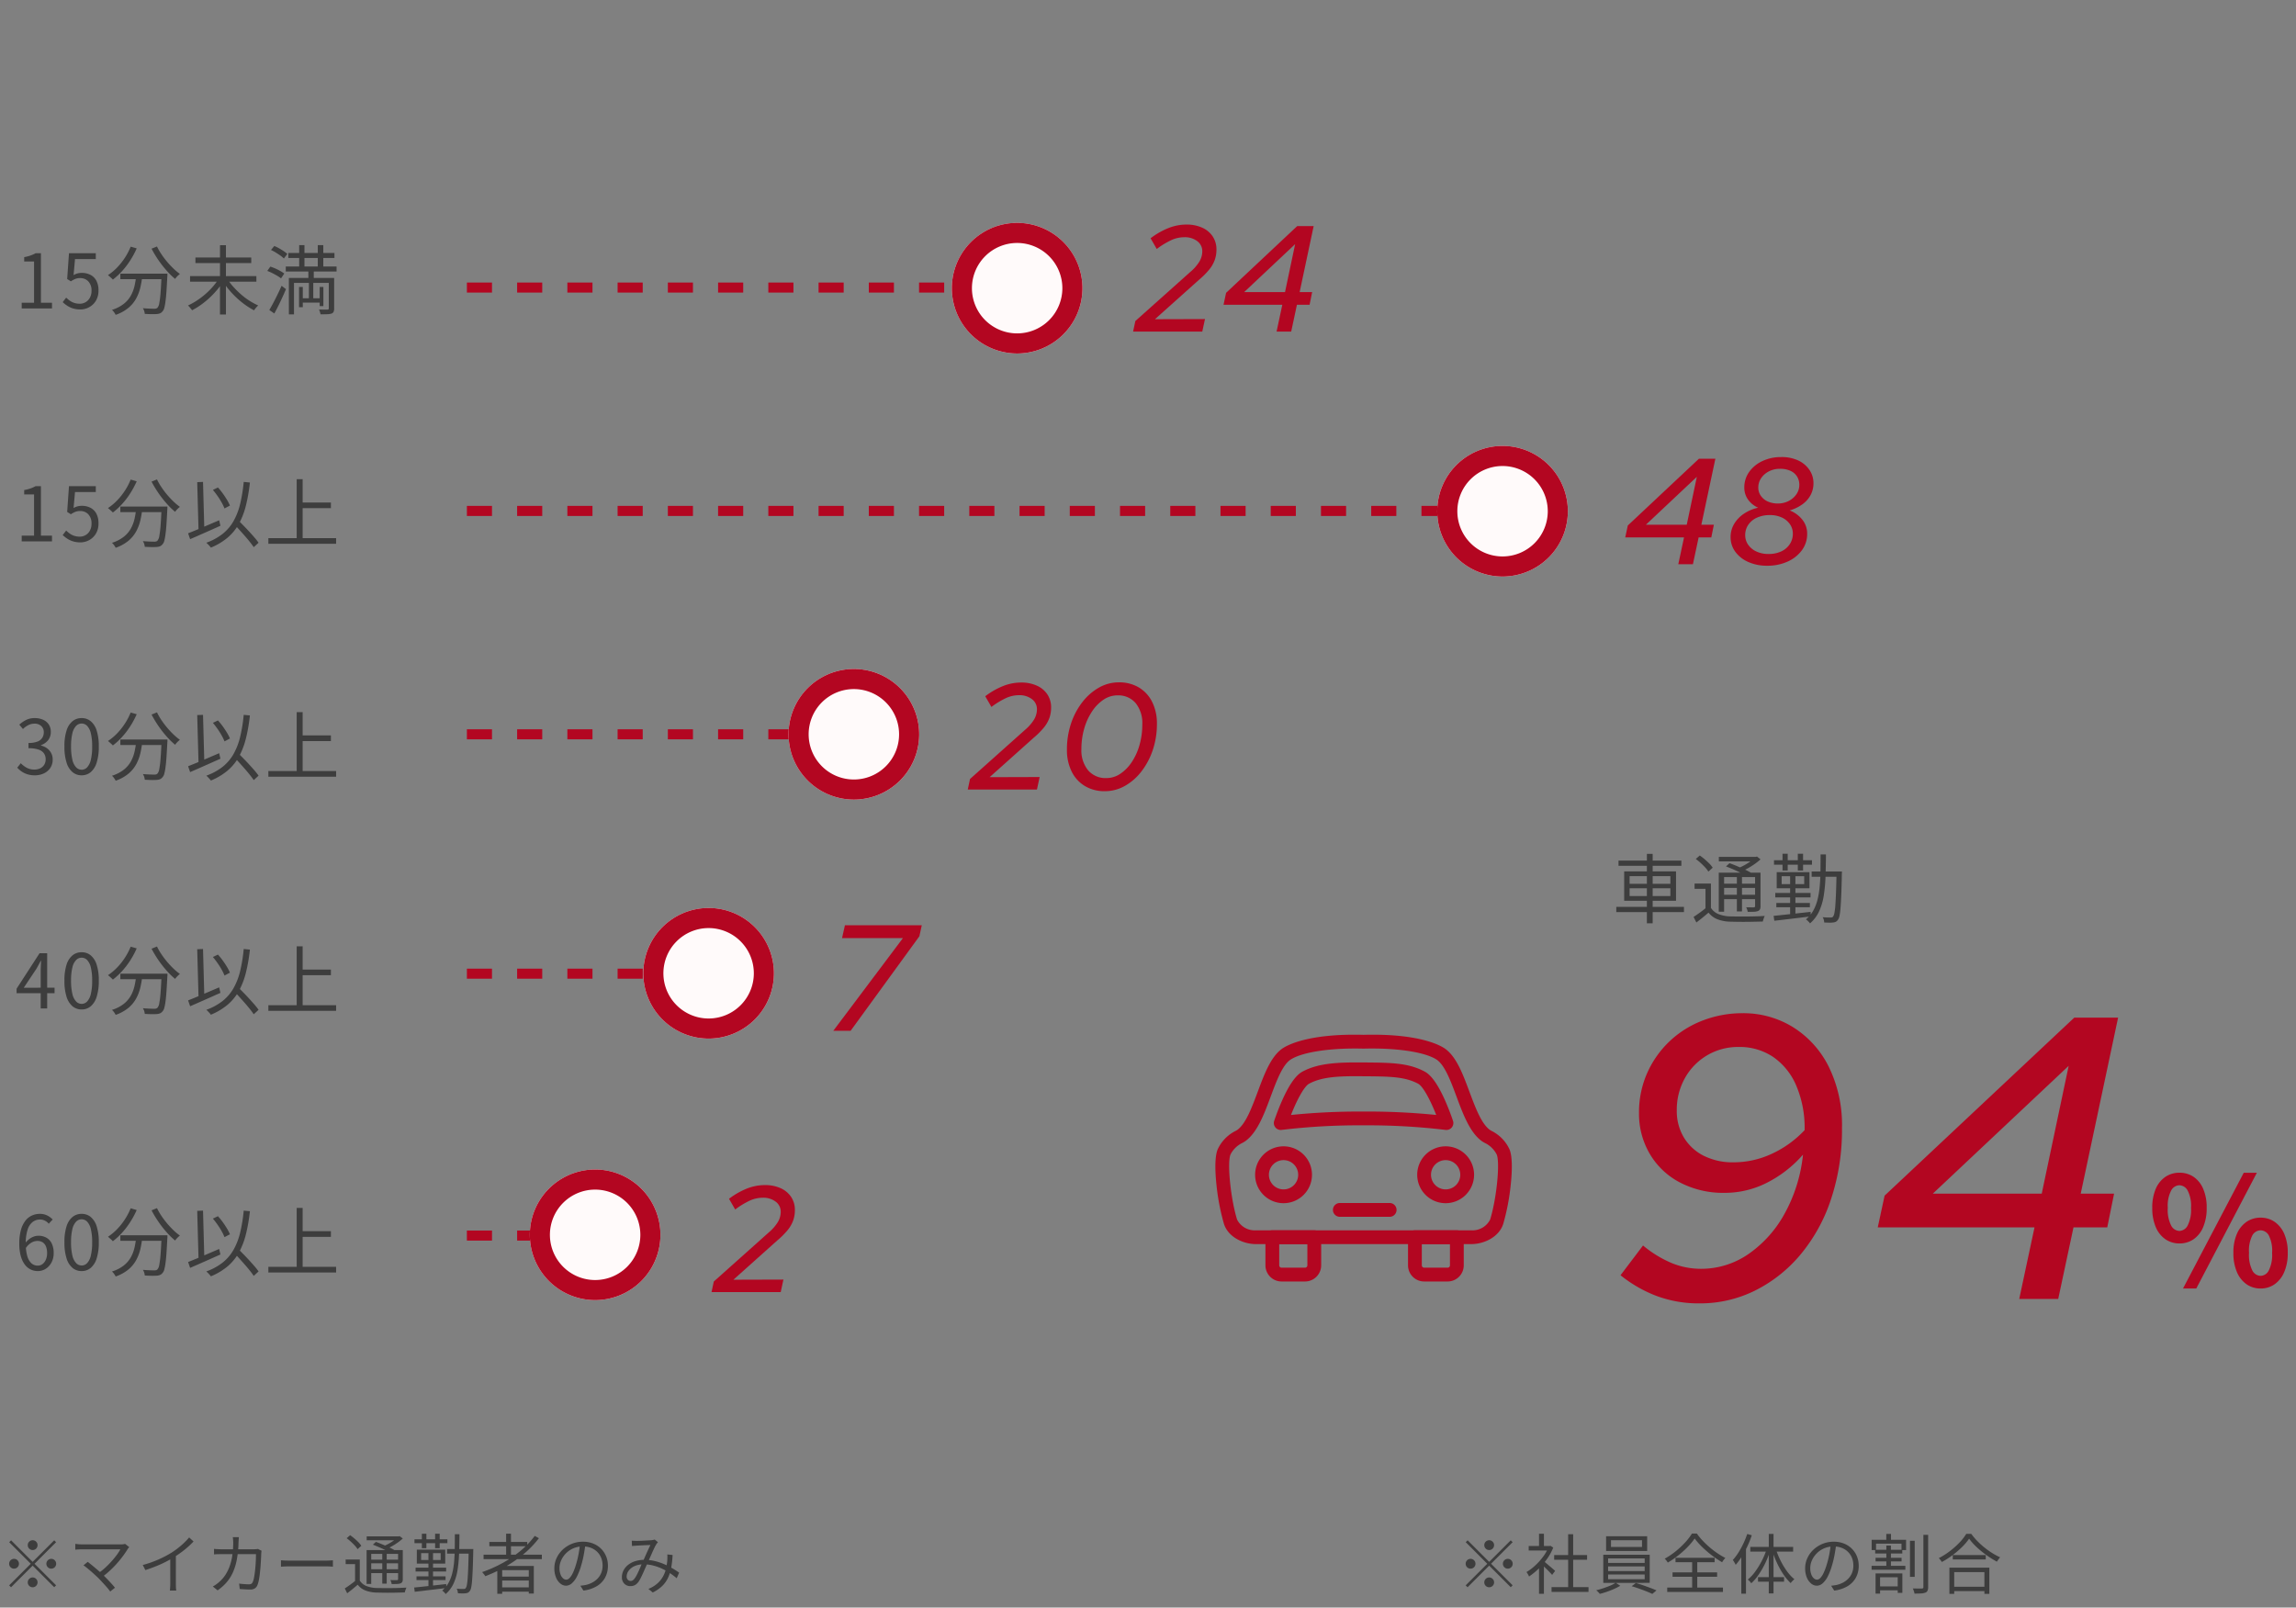 <svg xmlns="http://www.w3.org/2000/svg" xmlns:xlink="http://www.w3.org/1999/xlink" width="457" height="320" viewBox="0 0 457 320"><rect x="0" y="0" width="457" height="320" fill="#808080" stroke="none"/><defs><clipPath id="a"><rect width="457" height="320" transform="translate(494 -2083)" fill="#fff" stroke="#707070" stroke-width="1"/></clipPath><clipPath id="b"><rect width="59.007" height="50.048" fill="#b30621"/></clipPath></defs><g transform="translate(-494 2083)" clip-path="url(#a)"><g transform="translate(-0.09 -0.141)"><path d="M6.5-7.67a.939.939,0,0,1-.689-.286.939.939,0,0,1-.286-.689.939.939,0,0,1,.286-.689A.939.939,0,0,1,6.5-9.62a.939.939,0,0,1,.689.286.939.939,0,0,1,.286.689.939.939,0,0,1-.286.689A.939.939,0,0,1,6.5-7.67Zm0,2.353,4.29-4.29.377.377L6.877-4.94l4.29,4.29-.377.377L6.5-4.563,2.2-.26,1.82-.637l4.3-4.3L1.833-9.23l.377-.377ZM3.77-4.94a.939.939,0,0,1-.286.689.939.939,0,0,1-.689.286.939.939,0,0,1-.689-.286A.939.939,0,0,1,1.82-4.94a.939.939,0,0,1,.286-.689A.939.939,0,0,1,2.8-5.915a.939.939,0,0,1,.689.286A.939.939,0,0,1,3.77-4.94Zm5.46,0a.939.939,0,0,1,.286-.689.939.939,0,0,1,.689-.286.939.939,0,0,1,.689.286.939.939,0,0,1,.286.689.939.939,0,0,1-.286.689.939.939,0,0,1-.689.286.939.939,0,0,1-.689-.286A.939.939,0,0,1,9.23-4.94ZM6.5-2.21a.939.939,0,0,1,.689.286.939.939,0,0,1,.286.689.939.939,0,0,1-.286.689A.939.939,0,0,1,6.5-.26a.939.939,0,0,1-.689-.286.939.939,0,0,1-.286-.689.939.939,0,0,1,.286-.689A.939.939,0,0,1,6.5-2.21ZM25.727-8.242q-.091.1-.182.2a.862.862,0,0,0-.143.2q-.364.6-.878,1.3T23.361-5.1q-.65.741-1.41,1.456A15.876,15.876,0,0,1,20.319-2.3l-.806-.715A13.236,13.236,0,0,0,20.995-4.2a17.721,17.721,0,0,0,1.268-1.293q.578-.656,1.014-1.254a8.984,8.984,0,0,0,.683-1.066H16.315q-.247,0-.507.013l-.474.026a2.645,2.645,0,0,0-.345.039V-8.9q.182.026.4.052t.461.039q.24.013.461.013h7.748a2.611,2.611,0,0,0,.845-.1ZM19.6-2.067q-.3-.3-.7-.663t-.826-.734q-.429-.37-.806-.676t-.65-.488l.845-.689q.221.169.585.462t.8.656q.436.364.865.741t.78.728q.416.39.865.858t.851.91q.4.442.676.793l-.949.754a10.051,10.051,0,0,0-.631-.8q-.4-.462-.851-.949T19.6-2.067Zm8.814-2.626A21.278,21.278,0,0,0,31.564-5.8,20.65,20.65,0,0,0,34.1-7.124q.676-.429,1.319-.93A15.864,15.864,0,0,0,36.634-9.1a12.768,12.768,0,0,0,1.014-1.079l.871.806q-.546.585-1.183,1.144T35.991-7.156q-.709.513-1.476.994-.715.429-1.612.884t-1.911.858q-1.014.4-2.054.741Zm5.473-1.885,1.118-.338V-.988q0,.247.007.52t.026.507A3.413,3.413,0,0,0,35.087.4H33.813q.013-.13.032-.364t.033-.507q.013-.273.013-.52Zm13.663-3.653q-.026.221-.046.526t-.032.54a20.577,20.577,0,0,1-.351,3.477,11.253,11.253,0,0,1-.826,2.6,8.025,8.025,0,0,1-1.274,1.943,9.639,9.639,0,0,1-1.709,1.5l-.949-.767a6.529,6.529,0,0,0,.676-.429,7.116,7.116,0,0,0,.663-.533,6.875,6.875,0,0,0,1.1-1.261,8.071,8.071,0,0,0,.845-1.638A10.879,10.879,0,0,0,46.208-6.4a17.675,17.675,0,0,0,.215-2.75q0-.143-.013-.338t-.032-.39q-.02-.2-.046-.351Zm4.511,2.7q-.026.169-.046.338a2.643,2.643,0,0,0-.02.3q-.013.364-.046,1T51.864-4.5q-.059.748-.143,1.5t-.215,1.385a5,5,0,0,1-.3,1.007,1.351,1.351,0,0,1-.527.6,1.691,1.691,0,0,1-.864.2q-.494,0-1.04-.033T47.723.091l-.13-1.079q.533.065,1.033.1t.9.039A1.047,1.047,0,0,0,50-.936a.628.628,0,0,0,.286-.338,3.145,3.145,0,0,0,.26-.819q.1-.52.182-1.17t.13-1.313q.052-.663.071-1.261t.019-1.014H44.1q-.39,0-.767.007T42.6-6.8V-7.9q.338.039.728.058t.754.019h6.422q.26,0,.461-.019t.371-.045Zm3.861,1.9.481.033q.286.02.631.026t.7.006h7.124q.494,0,.845-.026t.559-.039v1.274l-.579-.039Q65.3-4.42,64.87-4.42H57.733q-.533,0-1.014.02t-.793.045Zm15.691-.156v4.6h-.936V-4.875H68.8v-.91Zm0,4.2a2.758,2.758,0,0,0,1.3,1.072,5.855,5.855,0,0,0,1.976.4q.546.013,1.32.02t1.632,0Q78.7-.1,79.5-.13t1.4-.065q-.052.1-.117.273t-.123.351a2.4,2.4,0,0,0-.085.338L79.294.8q-.735.019-1.547.026T76.187.819Q75.439.806,74.893.793A6.579,6.579,0,0,1,72.722.377,3.6,3.6,0,0,1,71.2-.767q-.494.429-1.014.852T69.108.936l-.481-.962q.481-.312,1.053-.722t1.092-.838ZM69-10.023l.689-.6a10.5,10.5,0,0,1,.852.656q.436.371.8.741a4.1,4.1,0,0,1,.572.709l-.741.676a4.064,4.064,0,0,0-.553-.722q-.358-.384-.773-.767A9.442,9.442,0,0,0,69-10.023Zm5.213,1.287.611-.559q.624.221,1.319.514t1.339.592a11.254,11.254,0,0,1,1.073.559l-.65.624a10.7,10.7,0,0,0-1.033-.572q-.631-.312-1.333-.617T74.217-8.736ZM72.969-7.657H79.69V-6.9h-5.8v5.98h-.923Zm6.266,0h.936V-1.9a1.314,1.314,0,0,1-.091.553.673.673,0,0,1-.351.306,2.137,2.137,0,0,1-.683.123q-.423.02-1.086.02a2.272,2.272,0,0,0-.1-.41,2.151,2.151,0,0,0-.169-.383q.468.013.838.013h.488a.266.266,0,0,0,.175-.065.231.231,0,0,0,.046-.156Zm-6.253-2.73h6.487v.78H72.982Zm.494,4.628H79.6v.728H73.476Zm0,1.911H79.6v.767H73.476Zm2.613-3.5h.884v6.37h-.884Zm3.055-3.042h.221l.195-.052.611.481a10.5,10.5,0,0,1-1,.8A12.37,12.37,0,0,1,78-8.424a11.834,11.834,0,0,1-1.209.585,2.954,2.954,0,0,0-.247-.3q-.156-.169-.273-.273a10.392,10.392,0,0,0,1.092-.52,10.368,10.368,0,0,0,1.014-.63,5.334,5.334,0,0,0,.767-.644Zm9.841,2.522h4.576v.91H88.985Zm4.3,0h.923v.1q0,.1-.007.208t-.007.175q-.039,2.067-.1,3.478t-.13,2.3a11.122,11.122,0,0,1-.176,1.371,1.84,1.84,0,0,1-.26.689,1.065,1.065,0,0,1-.364.351,1.26,1.26,0,0,1-.481.13,4.4,4.4,0,0,1-.676.033q-.4-.006-.858-.033a2.768,2.768,0,0,0-.078-.461A1.47,1.47,0,0,0,90.9.026q.455.039.832.046t.546.006a.747.747,0,0,0,.26-.039.374.374,0,0,0,.182-.169,1.515,1.515,0,0,0,.208-.6,11.681,11.681,0,0,0,.156-1.319q.065-.865.117-2.236t.091-3.361Zm-2.756-2.951h.923q-.013,1.989-.072,3.763a27,27,0,0,1-.3,3.3,10.419,10.419,0,0,1-.8,2.743,6.184,6.184,0,0,1-1.573,2.1,1.875,1.875,0,0,0-.2-.247q-.123-.13-.253-.253A1.248,1.248,0,0,0,88.01.4a5.3,5.3,0,0,0,1.248-1.5A7.8,7.8,0,0,0,90.006-3a14.657,14.657,0,0,0,.377-2.288q.111-1.235.13-2.62T90.532-10.816ZM82.9-2.431h5.785v.741H82.9ZM82.719-4.16H88.8v.767H82.719ZM82.5-9.8H89.05v.767H82.5ZM85.28-7.449h.91V-.117h-.91ZM83.967-10.92h.9v2.886h-.9Zm2.639,0h.91v2.886h-.91ZM82.433-.208q.793-.078,1.826-.188t2.21-.24L88.816-.9l.013.793Q87.7.026,86.567.163L84.4.422Q83.369.546,82.55.637Zm1.391-6.838v1.365h3.887V-7.046Zm-.858-.7h5.655v2.782H82.966Zm13.286,1h11.6v.884h-11.6ZM97.4-9.282h7.54v.858H97.4Zm2.119,6.9h6.123v.78H99.515Zm0,2.145h6.123V.611H99.515Zm1.222-10.686h.962v4.641h-.962Zm5.694.442.832.455a19.388,19.388,0,0,1-3,3.12,25.321,25.321,0,0,1-3.646,2.535,28.514,28.514,0,0,1-4.03,1.911,1.32,1.32,0,0,0-.169-.266q-.117-.149-.241-.3t-.215-.253a25.96,25.96,0,0,0,4.043-1.794A22.807,22.807,0,0,0,103.59-7.5,17.159,17.159,0,0,0,106.431-10.478ZM98.982-4.5h7.267V.988h-1V-3.666H99.957V1.04h-.975Zm17.55-4.381q-.13,1.014-.331,2.119a19.855,19.855,0,0,1-.514,2.145,12.017,12.017,0,0,1-.865,2.236A4.441,4.441,0,0,1,113.8-1.027a1.766,1.766,0,0,1-1.144.455,1.776,1.776,0,0,1-1.105-.416,2.973,2.973,0,0,1-.871-1.2,4.666,4.666,0,0,1-.338-1.852,4.774,4.774,0,0,1,.436-2.015,5.424,5.424,0,0,1,1.209-1.683A5.837,5.837,0,0,1,113.8-8.9a5.772,5.772,0,0,1,2.223-.429,5.372,5.372,0,0,1,2.061.377,4.68,4.68,0,0,1,1.567,1.033,4.6,4.6,0,0,1,1,1.521A4.877,4.877,0,0,1,121-4.55a4.865,4.865,0,0,1-.578,2.4,4.508,4.508,0,0,1-1.664,1.69A6.856,6.856,0,0,1,116.129.4l-.611-.962q.312-.039.6-.078t.52-.091a5.147,5.147,0,0,0,1.215-.448,4.161,4.161,0,0,0,1.06-.78,3.6,3.6,0,0,0,.747-1.131,3.8,3.8,0,0,0,.28-1.5,4.11,4.11,0,0,0-.26-1.476,3.477,3.477,0,0,0-.767-1.2,3.621,3.621,0,0,0-1.235-.819,4.35,4.35,0,0,0-1.664-.3,4.643,4.643,0,0,0-1.93.39,4.667,4.667,0,0,0-1.469,1.021,4.685,4.685,0,0,0-.929,1.378,3.652,3.652,0,0,0-.325,1.463,3.6,3.6,0,0,0,.215,1.345,1.888,1.888,0,0,0,.52.773.966.966,0,0,0,.6.247.95.95,0,0,0,.637-.306A3.514,3.514,0,0,0,114-3.061a11.443,11.443,0,0,0,.663-1.775,19.079,19.079,0,0,0,.488-1.989q.2-1.053.292-2.067Zm9.217-.65.513.026q.266.013.462.013.26,0,.67-.013t.851-.039q.442-.026.832-.045t.585-.032q.195-.026.357-.059a1.671,1.671,0,0,0,.292-.084l.65.533q-.091.1-.176.208t-.163.221a9.63,9.63,0,0,0-.494.955q-.286.618-.6,1.339t-.63,1.385l-.423.956-.462,1.04q-.234.527-.462.982a6.165,6.165,0,0,1-.436.754,2.167,2.167,0,0,1-.741.7,1.927,1.927,0,0,1-.9.2,1.639,1.639,0,0,1-1.209-.481,1.757,1.757,0,0,1-.481-1.3,2.876,2.876,0,0,1,.332-1.359,3.428,3.428,0,0,1,.923-1.1,4.378,4.378,0,0,1,1.417-.728,6.013,6.013,0,0,1,1.813-.26,8.73,8.73,0,0,1,2.113.253,11.512,11.512,0,0,1,1.911.65,15.745,15.745,0,0,1,1.625.832q.735.435,1.255.813l-.481,1.118a14.25,14.25,0,0,0-1.287-.981,11.717,11.717,0,0,0-1.56-.89,10.075,10.075,0,0,0-1.787-.65,7.635,7.635,0,0,0-1.943-.247,4.264,4.264,0,0,0-1.827.358,2.9,2.9,0,0,0-1.157.91,1.946,1.946,0,0,0-.4,1.151.861.861,0,0,0,.241.656.766.766,0,0,0,.539.227.8.8,0,0,0,.4-.1,1.382,1.382,0,0,0,.377-.351,4.914,4.914,0,0,0,.416-.663q.208-.39.416-.845t.4-.923q.195-.468.39-.871.26-.572.527-1.183t.533-1.183q.267-.572.488-1.04-.195.013-.552.026t-.774.033l-.786.039-.591.033-.468.033q-.26.019-.494.045Zm8.125,2.847a18.842,18.842,0,0,1-.273,2.509,8.282,8.282,0,0,1-.637,2.041A5.591,5.591,0,0,1,131.794-.5,7.285,7.285,0,0,1,129.922.78l-.858-.715a6.216,6.216,0,0,0,1.859-1.15,5.287,5.287,0,0,0,1.111-1.443,6.122,6.122,0,0,0,.559-1.566,13.719,13.719,0,0,0,.227-1.508q.013-.3.02-.611a5.07,5.07,0,0,0-.02-.585Z" transform="translate(494.09 -1766.644)" fill="#3d3d3d"/><path d="M6.5-7.67a.939.939,0,0,1-.689-.286.939.939,0,0,1-.286-.689.939.939,0,0,1,.286-.689A.939.939,0,0,1,6.5-9.62a.939.939,0,0,1,.689.286.939.939,0,0,1,.286.689.939.939,0,0,1-.286.689A.939.939,0,0,1,6.5-7.67Zm0,2.353,4.29-4.29.377.377L6.877-4.94l4.29,4.29-.377.377L6.5-4.563,2.2-.26,1.82-.637l4.3-4.3L1.833-9.23l.377-.377ZM3.77-4.94a.939.939,0,0,1-.286.689.939.939,0,0,1-.689.286.939.939,0,0,1-.689-.286A.939.939,0,0,1,1.82-4.94a.939.939,0,0,1,.286-.689A.939.939,0,0,1,2.8-5.915a.939.939,0,0,1,.689.286A.939.939,0,0,1,3.77-4.94Zm5.46,0a.939.939,0,0,1,.286-.689.939.939,0,0,1,.689-.286.939.939,0,0,1,.689.286.939.939,0,0,1,.286.689.939.939,0,0,1-.286.689.939.939,0,0,1-.689.286.939.939,0,0,1-.689-.286A.939.939,0,0,1,9.23-4.94ZM6.5-2.21a.939.939,0,0,1,.689.286.939.939,0,0,1,.286.689.939.939,0,0,1-.286.689A.939.939,0,0,1,6.5-.26a.939.939,0,0,1-.689-.286.939.939,0,0,1-.286-.689.939.939,0,0,1,.286-.689A.939.939,0,0,1,6.5-2.21ZM18.915-.286h7.358V.663H18.915Zm.52-6.383h6.552v.936H19.435Zm2.782-4.147h1V.169h-1Zm-7.852,2.34h4.316v.9H14.365Zm2.054,3.887.975-1.144V1.04h-.975Zm0-6.331h.975v2.886h-.975ZM17.3-5.486q.169.117.494.39l.7.591q.377.318.689.591t.442.4l-.6.793q-.169-.208-.468-.52t-.643-.65q-.344-.338-.656-.631t-.52-.461Zm1.014-2.99h.208l.182-.039.546.364A10.82,10.82,0,0,1,17.992-5.87a13.91,13.91,0,0,1-1.71,1.97A13.606,13.606,0,0,1,14.43-2.4a2.387,2.387,0,0,0-.143-.312q-.091-.169-.189-.325a2.089,2.089,0,0,0-.175-.247A10.38,10.38,0,0,0,15.665-4.6a12.27,12.27,0,0,0,1.566-1.742,8.148,8.148,0,0,0,1.086-1.944ZM30.745-9.62v1.339H36.92V-9.62Zm-.975-.793h8.177v2.938H29.77Zm.4,6.006v.923h7.28v-.923Zm0,1.612v.936h7.28V-2.8Zm0-3.211v.91h7.28v-.91Zm-.962-.728h9.243v5.6H29.211Zm2.47,5.577.91.6a11.618,11.618,0,0,1-1.215.624q-.7.312-1.43.566t-1.424.422a3.633,3.633,0,0,0-.332-.37,4.067,4.067,0,0,0-.383-.345q.689-.169,1.43-.416T30.628-.6A6.444,6.444,0,0,0,31.681-1.157Zm3.185.689.832-.637q.689.195,1.443.455T38.6-.123q.708.266,1.2.488l-.832.7Q38.493.832,37.785.553T36.309,0Q35.542-.273,34.866-.468ZM47.4-9.971a10.928,10.928,0,0,1-.969,1.229,17.84,17.84,0,0,1-1.28,1.281q-.7.637-1.489,1.222a17.762,17.762,0,0,1-1.605,1.066,4.72,4.72,0,0,0-.279-.4,2.421,2.421,0,0,0-.345-.371A15,15,0,0,0,43.609-7.41,17.245,17.245,0,0,0,45.5-9.178a11.189,11.189,0,0,0,1.352-1.768h.988a12.452,12.452,0,0,0,1.17,1.43,17.329,17.329,0,0,0,1.417,1.339,18.269,18.269,0,0,0,1.54,1.17,13.592,13.592,0,0,0,1.541.91,3.687,3.687,0,0,0-.351.41,5.037,5.037,0,0,0-.3.449q-.741-.442-1.528-1T49.816-7.43q-.728-.631-1.352-1.28A11.968,11.968,0,0,1,47.4-9.971ZM43-3.224H51.87v.871H43Zm.585-2.9h7.787v.871H43.589ZM41.938-.208H53.027V.676H41.938ZM46.9-5.759h1.014V.286H46.9Zm10.959-5.109.91.26A19,19,0,0,1,57.9-8.431a19.88,19.88,0,0,1-1.1,2.022,12.92,12.92,0,0,1-1.241,1.69,1.769,1.769,0,0,0-.143-.3q-.1-.182-.215-.371a1.462,1.462,0,0,0-.215-.293,10.511,10.511,0,0,0,1.118-1.475,16.352,16.352,0,0,0,.981-1.788A17.314,17.314,0,0,0,57.863-10.868ZM56.68-7.527l.91-.923.026.013V1.014H56.68Zm5.473-3.354H63.1V.962h-.949ZM58.474-8.294H67v.936H58.474Zm1.534,6.019h5.187v.9H60.008ZM63.57-7.813a16.449,16.449,0,0,0,.949,2.295,14.616,14.616,0,0,0,1.274,2.093,8.4,8.4,0,0,0,1.456,1.567,3.685,3.685,0,0,0-.383.351,4.026,4.026,0,0,0-.358.416,9.941,9.941,0,0,1-1.449-1.736,16.572,16.572,0,0,1-1.268-2.262,19.323,19.323,0,0,1-.962-2.5Zm-1.833-.052.728.208A18.663,18.663,0,0,1,61.47-5.1a17.038,17.038,0,0,1-1.306,2.288,10.119,10.119,0,0,1-1.495,1.762,2.688,2.688,0,0,0-.2-.26q-.123-.143-.254-.273a1.657,1.657,0,0,0-.247-.208A8.235,8.235,0,0,0,59.449-3.38a15.894,15.894,0,0,0,1.313-2.138A15.283,15.283,0,0,0,61.737-7.865ZM75.582-8.879q-.13,1.014-.331,2.119a19.855,19.855,0,0,1-.514,2.145,12.017,12.017,0,0,1-.865,2.236,4.441,4.441,0,0,1-1.021,1.352,1.766,1.766,0,0,1-1.144.455A1.776,1.776,0,0,1,70.6-.988a2.973,2.973,0,0,1-.871-1.2,4.666,4.666,0,0,1-.338-1.852,4.774,4.774,0,0,1,.436-2.015,5.424,5.424,0,0,1,1.209-1.683A5.837,5.837,0,0,1,72.852-8.9a5.772,5.772,0,0,1,2.223-.429,5.372,5.372,0,0,1,2.061.377A4.68,4.68,0,0,1,78.7-7.924a4.6,4.6,0,0,1,1,1.521,4.877,4.877,0,0,1,.351,1.853,4.865,4.865,0,0,1-.578,2.4,4.508,4.508,0,0,1-1.664,1.69A6.856,6.856,0,0,1,75.179.4l-.611-.962q.312-.039.6-.078t.52-.091A5.147,5.147,0,0,0,76.9-1.176a4.161,4.161,0,0,0,1.06-.78,3.6,3.6,0,0,0,.747-1.131,3.8,3.8,0,0,0,.28-1.5,4.11,4.11,0,0,0-.26-1.476,3.477,3.477,0,0,0-.767-1.2,3.621,3.621,0,0,0-1.235-.819,4.35,4.35,0,0,0-1.664-.3,4.643,4.643,0,0,0-1.93.39,4.667,4.667,0,0,0-1.469,1.021A4.685,4.685,0,0,0,70.733-5.6a3.652,3.652,0,0,0-.325,1.463,3.6,3.6,0,0,0,.215,1.345,1.888,1.888,0,0,0,.52.773.966.966,0,0,0,.6.247.95.95,0,0,0,.637-.306,3.514,3.514,0,0,0,.663-.988,11.443,11.443,0,0,0,.663-1.775A19.079,19.079,0,0,0,74.2-6.825q.2-1.053.292-2.067Zm14.677-.637h.936V-2.34h-.936ZM92.924-10.7h.949V-.312a1.688,1.688,0,0,1-.13.748.777.777,0,0,1-.429.37,2.714,2.714,0,0,1-.858.163Q91.91,1,91.156,1a1.532,1.532,0,0,0-.072-.325q-.059-.182-.124-.37a2.173,2.173,0,0,0-.143-.332q.611.013,1.125.02t.7-.007a.417.417,0,0,0,.221-.065A.28.28,0,0,0,92.924-.3ZM83.863-.429h4.368v.78H83.863ZM82.615-4.524h6.721v.78H82.615Zm.715-3.2h5.395v.741H83.33Zm.078,1.6h5.174v.715H83.408Zm2.132-4.758h.936v1.612H85.54Zm.013,2.314h.91v4.472h-.91ZM83.408-3.016h5.33V.858h-.923V-2.249h-3.51V1h-.9Zm-.78-6.695h6.851v2.054h-.91V-8.944H83.5v1.287h-.871ZM98.774-6.669h6.565V-5.8H98.774ZM98.54-.364h6.968V.507H98.54ZM98.1-4.16h7.956V1.053h-.988V-3.276H99.06V1.053H98.1Zm3.926-5.772a10.959,10.959,0,0,1-1.384,1.638,18.441,18.441,0,0,1-1.885,1.625A16.44,16.44,0,0,1,96.6-5.291q-.065-.1-.169-.247t-.221-.286a1.967,1.967,0,0,0-.221-.234,14.663,14.663,0,0,0,2.2-1.391,15.9,15.9,0,0,0,1.911-1.7,10.177,10.177,0,0,0,1.358-1.742h1a12.274,12.274,0,0,0,1.189,1.417,15.718,15.718,0,0,0,1.43,1.3,16.3,16.3,0,0,0,1.56,1.111,12.345,12.345,0,0,0,1.567.839,4.378,4.378,0,0,0-.338.416q-.169.234-.312.455-.767-.416-1.547-.936t-1.521-1.125a17.516,17.516,0,0,1-1.378-1.248A11.18,11.18,0,0,1,102.024-9.932Z" transform="translate(784 -1766.644)" fill="#3d3d3d"/><path d="M105,1h-5V-1h5ZM95,1H90V-1h5ZM85,1H80V-1h5ZM75,1H70V-1h5ZM65,1H60V-1h5ZM55,1H50V-1h5ZM45,1H40V-1h5ZM35,1H30V-1h5ZM25,1H20V-1h5ZM15,1H10V-1h5ZM5,1H0V-1H5Z" transform="translate(587.019 -2025.621)" fill="#b30621"/><path d="M205,1h-5V-1h5ZM195,1h-5V-1h5ZM185,1h-5V-1h5ZM175,1h-5V-1h5ZM165,1h-5V-1h5ZM155,1h-5V-1h5ZM145,1h-5V-1h5ZM135,1h-5V-1h5ZM125,1h-5V-1h5ZM115,1h-5V-1h5ZM105,1h-5V-1h5ZM95,1H90V-1h5ZM85,1H80V-1h5ZM75,1H70V-1h5ZM65,1H60V-1h5ZM55,1H50V-1h5ZM45,1H40V-1h5ZM35,1H30V-1h5ZM25,1H20V-1h5ZM15,1H10V-1h5ZM5,1H0V-1H5Z" transform="translate(587.019 -1981.155)" fill="#b30621"/><path d="M73.365,1H70V-1h3.365ZM65,1H60V-1h5ZM55,1H50V-1h5ZM45,1H40V-1h5ZM35,1H30V-1h5ZM25,1H20V-1h5ZM15,1H10V-1h5ZM5,1H0V-1H5Z" transform="translate(587.019 -1936.689)" fill="#b30621"/><path d="M44.365,1H40V-1h4.365ZM35,1H30V-1h5ZM25,1H20V-1h5ZM15,1H10V-1h5ZM5,1H0V-1H5Z" transform="translate(587.019 -1889.047)" fill="#b30621"/><path d="M25,1H20V-1h5ZM15,1H10V-1h5ZM5,1H0V-1H5Z" transform="translate(587.019 -1836.91)" fill="#b30621"/><path d="M-.33,0,.12-2.1l10.95-9.78a8.589,8.589,0,0,0,1.815-2.085,3.987,3.987,0,0,0,.555-1.995A2.461,2.461,0,0,0,12.435-18a4.061,4.061,0,0,0-2.565-.78,6.273,6.273,0,0,0-2.55.555A16.346,16.346,0,0,0,4.38-16.44L3.15-18.57a15.187,15.187,0,0,1,3.57-2.04,9.76,9.76,0,0,1,3.57-.69,7.456,7.456,0,0,1,3.12.615,4.889,4.889,0,0,1,2.1,1.74,4.621,4.621,0,0,1,.75,2.625,6.232,6.232,0,0,1-.33,2.04,6.466,6.466,0,0,1-1.08,1.905,15.19,15.19,0,0,1-2.01,2.025L4.02-2.46l9.96-.03L13.44,0ZM28.23,0l1.14-5.34H17.67l.51-2.37L32.34-21h3.27L32.82-7.86h2.49L34.8-5.34H32.28L31.14,0ZM21.78-7.86h8.13l2.01-9.54Z" transform="translate(719.954 -2016.859)" fill="#b30621"/><path d="M10.83,0l1.14-5.34H.27L.78-7.71,14.94-21h3.27L15.42-7.86h2.49L17.4-5.34H14.88L13.74,0ZM4.38-7.86h8.13l2.01-9.54ZM28.56.3a9.122,9.122,0,0,1-3.81-.75,6.318,6.318,0,0,1-2.58-2.04,4.854,4.854,0,0,1-.93-2.91,5.065,5.065,0,0,1,.69-2.595,6.352,6.352,0,0,1,1.935-2.04A8.112,8.112,0,0,1,26.73-11.25a4.819,4.819,0,0,1-2.04-1.65,4.045,4.045,0,0,1-.72-2.34,5.261,5.261,0,0,1,1-3.18,6.679,6.679,0,0,1,2.67-2.145,8.625,8.625,0,0,1,3.645-.765,7.755,7.755,0,0,1,3.465.7,5.471,5.471,0,0,1,2.205,1.89,4.673,4.673,0,0,1,.78,2.625,4.937,4.937,0,0,1-.57,2.34,5.394,5.394,0,0,1-1.65,1.86A8.171,8.171,0,0,1,33-10.71a6,6,0,0,1,2.52,1.845,4.4,4.4,0,0,1,.96,2.805,5.4,5.4,0,0,1-1.065,3.3A7.1,7.1,0,0,1,32.55-.51,9.613,9.613,0,0,1,28.56.3Zm2.1-12.39a4.578,4.578,0,0,0,2.13-.495,4.18,4.18,0,0,0,1.545-1.335,3.229,3.229,0,0,0,.585-1.89,3.071,3.071,0,0,0-.435-1.62,3.006,3.006,0,0,0-1.29-1.14,4.851,4.851,0,0,0-2.145-.42A4.669,4.669,0,0,0,28.9-18.5a4.151,4.151,0,0,0-1.56,1.335,3.278,3.278,0,0,0-.585,1.92,2.793,2.793,0,0,0,.5,1.62,3.307,3.307,0,0,0,1.365,1.125A4.791,4.791,0,0,0,30.66-12.09ZM28.8-2.04a5.844,5.844,0,0,0,2.52-.51,4.058,4.058,0,0,0,1.695-1.44,3.722,3.722,0,0,0,.615-2.1,3.24,3.24,0,0,0-.57-1.86,3.959,3.959,0,0,0-1.59-1.335,5.516,5.516,0,0,0-2.43-.495,6.046,6.046,0,0,0-2.55.51,4.107,4.107,0,0,0-1.725,1.41,3.581,3.581,0,0,0-.615,2.07,3.289,3.289,0,0,0,.57,1.89,4.03,4.03,0,0,0,1.62,1.35A5.571,5.571,0,0,0,28.8-2.04Z" transform="translate(817.311 -1970.547)" fill="#b30621"/><path d="M-.33,0,.12-2.1l10.95-9.78a8.589,8.589,0,0,0,1.815-2.085,3.987,3.987,0,0,0,.555-1.995A2.461,2.461,0,0,0,12.435-18a4.061,4.061,0,0,0-2.565-.78,6.273,6.273,0,0,0-2.55.555A16.346,16.346,0,0,0,4.38-16.44L3.15-18.57a15.187,15.187,0,0,1,3.57-2.04,9.76,9.76,0,0,1,3.57-.69,7.456,7.456,0,0,1,3.12.615,4.889,4.889,0,0,1,2.1,1.74,4.621,4.621,0,0,1,.75,2.625,6.232,6.232,0,0,1-.33,2.04,6.466,6.466,0,0,1-1.08,1.905,15.19,15.19,0,0,1-2.01,2.025L4.02-2.46l9.96-.03L13.44,0ZM26.94.33A7.5,7.5,0,0,1,22.98-.7,6.92,6.92,0,0,1,20.34-3.6a9.612,9.612,0,0,1-.93-4.35,16.171,16.171,0,0,1,.81-5.175,14.192,14.192,0,0,1,2.25-4.26,11.12,11.12,0,0,1,3.3-2.9,7.986,7.986,0,0,1,3.99-1.05,7.561,7.561,0,0,1,3.975,1.02,6.95,6.95,0,0,1,2.64,2.88,9.554,9.554,0,0,1,.945,4.38,16.075,16.075,0,0,1-.81,5.145A14.4,14.4,0,0,1,34.26-3.63,10.968,10.968,0,0,1,30.945-.72,8.069,8.069,0,0,1,26.94.33Zm.33-2.61a4.906,4.906,0,0,0,2.76-.855A8.293,8.293,0,0,0,32.31-5.46a11.944,11.944,0,0,0,1.545-3.405,14.785,14.785,0,0,0,.555-4.095A6.326,6.326,0,0,0,33.09-17.2a4.521,4.521,0,0,0-3.63-1.545,4.906,4.906,0,0,0-2.76.855,8.293,8.293,0,0,0-2.28,2.325,12.246,12.246,0,0,0-1.56,3.4,14.53,14.53,0,0,0-.57,4.125,6.231,6.231,0,0,0,1.335,4.215A4.566,4.566,0,0,0,27.27-2.28Z" transform="translate(687.045 -1925.697)" fill="#b30621"/><path d="M1.32,0,15.18-18.45H3.06L3.63-21h15.3l-.48,2.19L4.77,0Z" transform="translate(658.634 -1877.678)" fill="#b30621"/><path d="M-.33,0,.12-2.1l10.95-9.78a8.589,8.589,0,0,0,1.815-2.085,3.987,3.987,0,0,0,.555-1.995A2.461,2.461,0,0,0,12.435-18a4.061,4.061,0,0,0-2.565-.78,6.273,6.273,0,0,0-2.55.555A16.346,16.346,0,0,0,4.38-16.44L3.15-18.57a15.187,15.187,0,0,1,3.57-2.04,9.76,9.76,0,0,1,3.57-.69,7.456,7.456,0,0,1,3.12.615,4.889,4.889,0,0,1,2.1,1.74,4.621,4.621,0,0,1,.75,2.625,6.232,6.232,0,0,1-.33,2.04,6.466,6.466,0,0,1-1.08,1.905,15.19,15.19,0,0,1-2.01,2.025L4.02-2.46l9.96-.03L13.44,0Z" transform="translate(636.045 -1825.662)" fill="#b30621"/><path d="M1.32,0V-1.14H3.78V-9.345H1.815v-.87a8.345,8.345,0,0,0,1.282-.33,6.323,6.323,0,0,0,1-.45h1.05V-1.14H7.35V0ZM13,.2A4.924,4.924,0,0,1,11.5-.015a4.458,4.458,0,0,1-1.14-.54,6.6,6.6,0,0,1-.878-.7l.69-.9a5.8,5.8,0,0,0,.7.592,3.375,3.375,0,0,0,.878.45,3.408,3.408,0,0,0,1.125.173,2.27,2.27,0,0,0,1.177-.315,2.267,2.267,0,0,0,.848-.9,2.869,2.869,0,0,0,.315-1.38,2.589,2.589,0,0,0-.623-1.838,2.159,2.159,0,0,0-1.657-.668,2.493,2.493,0,0,0-.945.165,5.261,5.261,0,0,0-.885.48l-.735-.465.36-5.13h5.34v1.17h-4.14l-.285,3.18a3.259,3.259,0,0,1,.758-.323,3.277,3.277,0,0,1,.892-.112,3.733,3.733,0,0,1,1.665.368,2.789,2.789,0,0,1,1.2,1.147A3.954,3.954,0,0,1,16.6-3.57a3.817,3.817,0,0,1-.517,2.04A3.51,3.51,0,0,1,14.745-.248,3.63,3.63,0,0,1,13,.2Zm7.95-7.125H29.55v1.1H20.955Zm8.2,0h1.17v.338a1.079,1.079,0,0,1-.015.2q-.09,1.755-.172,2.977t-.2,2.033A9.455,9.455,0,0,1,29.7-.105a1.57,1.57,0,0,1-.345.675,1.255,1.255,0,0,1-.495.4,2.153,2.153,0,0,1-.66.143q-.375.03-1.028.022T25.815,1.08A2.433,2.433,0,0,0,25.7.51a2.034,2.034,0,0,0-.263-.555q.735.06,1.365.082t.9.023A1.326,1.326,0,0,0,28.08.015a.6.6,0,0,0,.255-.15,1.8,1.8,0,0,0,.368-.908,18.888,18.888,0,0,0,.255-2.07q.112-1.373.2-3.592ZM23.01-12.3l1.2.345a17.516,17.516,0,0,1-1.3,2.415,15.745,15.745,0,0,1-1.62,2.115,13.845,13.845,0,0,1-1.823,1.68,3.789,3.789,0,0,0-.285-.285q-.18-.165-.368-.33t-.323-.27A10.654,10.654,0,0,0,20.31-8.145a13.052,13.052,0,0,0,1.545-1.943A12.765,12.765,0,0,0,23.01-12.3Zm5.235-.03a12.662,12.662,0,0,0,.885,1.537,16.657,16.657,0,0,0,1.14,1.515,17.291,17.291,0,0,0,1.267,1.35A11.35,11.35,0,0,0,32.805-6.87q-.15.12-.338.293a4.56,4.56,0,0,0-.345.352,2.87,2.87,0,0,0-.262.345,13.163,13.163,0,0,1-1.275-1.193q-.645-.682-1.267-1.477t-1.17-1.65q-.547-.855-.982-1.695ZM24.12-6.615h1.215a18.766,18.766,0,0,1-.39,2.4,8.858,8.858,0,0,1-.825,2.2A6.525,6.525,0,0,1,22.583-.135a8.191,8.191,0,0,1-2.558,1.41A3.744,3.744,0,0,0,19.83.938a3.677,3.677,0,0,0-.263-.36A2.644,2.644,0,0,0,19.29.285,7.308,7.308,0,0,0,21.667-.937a5.577,5.577,0,0,0,1.4-1.657,7.394,7.394,0,0,0,.72-1.935A17.76,17.76,0,0,0,24.12-6.615Zm10.71.18h13.2v1.11H34.83ZM35.9-10.14H47.01v1.11H35.9Zm4.89-2.445H41.97V1.2H40.785ZM40.5-5.865l.96.405A12.528,12.528,0,0,1,40.215-3.7a18.023,18.023,0,0,1-1.537,1.612,16.771,16.771,0,0,1-1.695,1.38A14.7,14.7,0,0,1,35.235.36L34.988.045q-.143-.18-.293-.353a2.081,2.081,0,0,0-.285-.278,13.394,13.394,0,0,0,1.733-.96A15.648,15.648,0,0,0,37.83-2.812,14.885,14.885,0,0,0,39.323-4.29,12.161,12.161,0,0,0,40.5-5.865Zm1.755,0A11.111,11.111,0,0,0,43.448-4.3a18.412,18.412,0,0,0,1.507,1.485A13.655,13.655,0,0,0,46.65-1.538,12.957,12.957,0,0,0,48.39-.6q-.12.12-.278.285t-.3.345a4.145,4.145,0,0,0-.247.345A15.3,15.3,0,0,1,45.825-.7,17.1,17.1,0,0,1,44.115-2.1a17.392,17.392,0,0,1-1.538-1.62,14.6,14.6,0,0,1-1.252-1.74ZM54.39-11.04h9.18v1H54.39Zm-.51,2.685H63.99v1H53.88Zm3.03,6.33h4.125v.87H56.91ZM56.55-12.6H57.6v5.07H56.55Zm3.7,0h1.1v5.07h-1.1ZM56.52-4.275h.75V-.24h-.75Zm4.11,0h.735v3.81H60.63Zm1.815-1.8H63.51v6.06a1.684,1.684,0,0,1-.1.66.75.75,0,0,1-.42.375,3.193,3.193,0,0,1-.847.127q-.532.022-1.342.023A3.662,3.662,0,0,0,60.683.7,3.013,3.013,0,0,0,60.5.21q.585.015,1.057.022T62.19.225a.225.225,0,0,0,.255-.255Zm-7.95,0H62.88v.99H55.515v6.27H54.5ZM50.94-11.64l.66-.795a9.418,9.418,0,0,1,.96.472q.495.278.93.57a5.533,5.533,0,0,1,.7.547l-.69.9a4.639,4.639,0,0,0-.69-.578q-.435-.307-.923-.608A8.495,8.495,0,0,0,50.94-11.64Zm-.735,4.17.6-.855a8.465,8.465,0,0,1,1.013.382q.518.233.99.5a5.616,5.616,0,0,1,.772.5l-.645.96a5.528,5.528,0,0,0-.743-.51q-.458-.27-.975-.532A9.172,9.172,0,0,0,50.205-7.47Zm.4,7.785q.345-.585.772-1.387t.863-1.7q.435-.9.81-1.74l.87.675q-.33.78-.72,1.635t-.8,1.68Q51.99.3,51.6,1Zm7.77-8h1.08v2.31h-.1v3.93h-.87V-5.37h-.1Z" transform="translate(497.09 -2021.461)" fill="#3d3d3d"/><path d="M1.32,0V-1.14H3.78V-9.345H1.815v-.87a8.345,8.345,0,0,0,1.282-.33,6.323,6.323,0,0,0,1-.45h1.05V-1.14H7.35V0ZM13,.2A4.924,4.924,0,0,1,11.5-.015a4.458,4.458,0,0,1-1.14-.54,6.6,6.6,0,0,1-.878-.7l.69-.9a5.8,5.8,0,0,0,.7.592,3.375,3.375,0,0,0,.878.45,3.408,3.408,0,0,0,1.125.173,2.27,2.27,0,0,0,1.177-.315,2.267,2.267,0,0,0,.848-.9,2.869,2.869,0,0,0,.315-1.38,2.589,2.589,0,0,0-.623-1.838,2.159,2.159,0,0,0-1.657-.668,2.493,2.493,0,0,0-.945.165,5.261,5.261,0,0,0-.885.48l-.735-.465.36-5.13h5.34v1.17h-4.14l-.285,3.18a3.259,3.259,0,0,1,.758-.323,3.277,3.277,0,0,1,.892-.112,3.733,3.733,0,0,1,1.665.368,2.789,2.789,0,0,1,1.2,1.147A3.954,3.954,0,0,1,16.6-3.57a3.817,3.817,0,0,1-.517,2.04A3.51,3.51,0,0,1,14.745-.248,3.63,3.63,0,0,1,13,.2Zm7.95-7.125H29.55v1.1H20.955Zm8.2,0h1.17v.338a1.079,1.079,0,0,1-.015.2q-.09,1.755-.172,2.977t-.2,2.033A9.455,9.455,0,0,1,29.7-.105a1.57,1.57,0,0,1-.345.675,1.255,1.255,0,0,1-.495.4,2.153,2.153,0,0,1-.66.143q-.375.03-1.028.022T25.815,1.08A2.433,2.433,0,0,0,25.7.51a2.034,2.034,0,0,0-.263-.555q.735.06,1.365.082t.9.023A1.326,1.326,0,0,0,28.08.015a.6.6,0,0,0,.255-.15,1.8,1.8,0,0,0,.368-.908,18.888,18.888,0,0,0,.255-2.07q.112-1.373.2-3.592ZM23.01-12.3l1.2.345a17.516,17.516,0,0,1-1.3,2.415,15.745,15.745,0,0,1-1.62,2.115,13.845,13.845,0,0,1-1.823,1.68,3.789,3.789,0,0,0-.285-.285q-.18-.165-.368-.33t-.323-.27A10.654,10.654,0,0,0,20.31-8.145a13.052,13.052,0,0,0,1.545-1.943A12.765,12.765,0,0,0,23.01-12.3Zm5.235-.03a12.662,12.662,0,0,0,.885,1.537,16.657,16.657,0,0,0,1.14,1.515,17.291,17.291,0,0,0,1.267,1.35A11.35,11.35,0,0,0,32.805-6.87q-.15.12-.338.293a4.56,4.56,0,0,0-.345.352,2.87,2.87,0,0,0-.262.345,13.163,13.163,0,0,1-1.275-1.193q-.645-.682-1.267-1.477t-1.17-1.65q-.547-.855-.982-1.695ZM24.12-6.615h1.215a18.766,18.766,0,0,1-.39,2.4,8.858,8.858,0,0,1-.825,2.2A6.525,6.525,0,0,1,22.583-.135a8.191,8.191,0,0,1-2.558,1.41A3.744,3.744,0,0,0,19.83.938a3.677,3.677,0,0,0-.263-.36A2.644,2.644,0,0,0,19.29.285,7.308,7.308,0,0,0,21.667-.937a5.577,5.577,0,0,0,1.4-1.657,7.394,7.394,0,0,0,.72-1.935A17.76,17.76,0,0,0,24.12-6.615Zm15.255-3.63,1.005-.48a13.013,13.013,0,0,1,.96,1.185q.465.645.84,1.267a8.057,8.057,0,0,1,.585,1.148l-1.08.57a9.436,9.436,0,0,0-.555-1.162,14.158,14.158,0,0,0-.825-1.312Q39.84-9.69,39.375-10.245ZM34.44-1.605q.765-.3,1.778-.72t2.145-.908Q39.5-3.72,40.62-4.2l.255,1.095q-1.035.465-2.115.945t-2.085.922q-1.005.443-1.83.8Zm9-1.965.87-.75q.525.54,1.118,1.14T46.59-1.958q.57.623,1.065,1.193A11.161,11.161,0,0,1,48.465.27l-.96.885Q47.19.69,46.725.105T45.7-1.118q-.562-.637-1.14-1.275T43.44-3.57Zm2.07-8.265,1.23.12a33.266,33.266,0,0,1-.81,4.65,15.027,15.027,0,0,1-1.4,3.607A9.884,9.884,0,0,1,42.293-.735a12.63,12.63,0,0,1-3.323,1.98,2.54,2.54,0,0,0-.24-.308Q38.565.75,38.385.57T38.07.27a11.519,11.519,0,0,0,3.263-1.778,8.828,8.828,0,0,0,2.153-2.535,13.234,13.234,0,0,0,1.313-3.4A31.322,31.322,0,0,0,45.51-11.835Zm-9.255.045,1.155-.045.27,9.915-1.155.045ZM56.7-7.74h6.165v1.125H56.7ZM50.415-.645H63.9V.48H50.415Zm5.64-11.73H57.24V-.045H56.055Z" transform="translate(497.09 -1975.096)" fill="#3d3d3d"/><path d="M5.1,0V-7.5q0-.4.03-.99t.045-1.005h-.06q-.21.39-.427.8t-.457.818l-2.5,3.75H7.86V-3.03H.3v-.9l4.575-7.065H6.39V0Zm8.145.2a2.774,2.774,0,0,1-1.807-.63A4,4,0,0,1,10.245-2.34a10.353,10.353,0,0,1-.42-3.195,10.133,10.133,0,0,1,.42-3.173,3.892,3.892,0,0,1,1.193-1.867,2.816,2.816,0,0,1,1.807-.615,2.786,2.786,0,0,1,1.815.622A3.97,3.97,0,0,1,16.245-8.7a10.061,10.061,0,0,1,.42,3.165,10.353,10.353,0,0,1-.42,3.195A4.026,4.026,0,0,1,15.06-.435,2.765,2.765,0,0,1,13.245.2Zm0-1.11a1.5,1.5,0,0,0,1.1-.48A3.289,3.289,0,0,0,15.083-2.9a10.91,10.91,0,0,0,.262-2.632,10.719,10.719,0,0,0-.262-2.618,3.22,3.22,0,0,0-.735-1.485,1.511,1.511,0,0,0-1.1-.473,1.519,1.519,0,0,0-1.1.473,3.174,3.174,0,0,0-.743,1.485,10.719,10.719,0,0,0-.262,2.618A10.91,10.91,0,0,0,11.407-2.9a3.242,3.242,0,0,0,.743,1.507A1.508,1.508,0,0,0,13.245-.915Zm7.71-6.015H29.55v1.1H20.955Zm8.2,0h1.17v.338a1.079,1.079,0,0,1-.015.2q-.09,1.755-.172,2.977t-.2,2.033A9.455,9.455,0,0,1,29.7-.105a1.57,1.57,0,0,1-.345.675,1.255,1.255,0,0,1-.495.4,2.153,2.153,0,0,1-.66.143q-.375.03-1.028.022T25.815,1.08A2.433,2.433,0,0,0,25.7.51a2.034,2.034,0,0,0-.263-.555q.735.06,1.365.082t.9.023A1.326,1.326,0,0,0,28.08.015a.6.6,0,0,0,.255-.15,1.8,1.8,0,0,0,.368-.908,18.888,18.888,0,0,0,.255-2.07q.112-1.373.2-3.592ZM23.01-12.3l1.2.345a17.516,17.516,0,0,1-1.3,2.415,15.745,15.745,0,0,1-1.62,2.115,13.845,13.845,0,0,1-1.823,1.68,3.789,3.789,0,0,0-.285-.285q-.18-.165-.368-.33t-.323-.27A10.654,10.654,0,0,0,20.31-8.145a13.052,13.052,0,0,0,1.545-1.943A12.765,12.765,0,0,0,23.01-12.3Zm5.235-.03a12.662,12.662,0,0,0,.885,1.537,16.657,16.657,0,0,0,1.14,1.515,17.291,17.291,0,0,0,1.267,1.35A11.35,11.35,0,0,0,32.805-6.87q-.15.12-.338.293a4.56,4.56,0,0,0-.345.352,2.87,2.87,0,0,0-.262.345,13.163,13.163,0,0,1-1.275-1.193q-.645-.682-1.267-1.477t-1.17-1.65q-.547-.855-.982-1.695ZM24.12-6.615h1.215a18.766,18.766,0,0,1-.39,2.4,8.858,8.858,0,0,1-.825,2.2A6.525,6.525,0,0,1,22.583-.135a8.191,8.191,0,0,1-2.558,1.41A3.744,3.744,0,0,0,19.83.938a3.677,3.677,0,0,0-.263-.36A2.644,2.644,0,0,0,19.29.285,7.308,7.308,0,0,0,21.667-.937a5.577,5.577,0,0,0,1.4-1.657,7.394,7.394,0,0,0,.72-1.935A17.76,17.76,0,0,0,24.12-6.615Zm15.255-3.63,1.005-.48a13.013,13.013,0,0,1,.96,1.185q.465.645.84,1.267a8.057,8.057,0,0,1,.585,1.148l-1.08.57a9.436,9.436,0,0,0-.555-1.162,14.158,14.158,0,0,0-.825-1.312Q39.84-9.69,39.375-10.245ZM34.44-1.605q.765-.3,1.778-.72t2.145-.908Q39.5-3.72,40.62-4.2l.255,1.095q-1.035.465-2.115.945t-2.085.922q-1.005.443-1.83.8Zm9-1.965.87-.75q.525.54,1.118,1.14T46.59-1.958q.57.623,1.065,1.193A11.161,11.161,0,0,1,48.465.27l-.96.885Q47.19.69,46.725.105T45.7-1.118q-.562-.637-1.14-1.275T43.44-3.57Zm2.07-8.265,1.23.12a33.266,33.266,0,0,1-.81,4.65,15.027,15.027,0,0,1-1.4,3.607A9.884,9.884,0,0,1,42.293-.735a12.63,12.63,0,0,1-3.323,1.98,2.54,2.54,0,0,0-.24-.308Q38.565.75,38.385.57T38.07.27a11.519,11.519,0,0,0,3.263-1.778,8.828,8.828,0,0,0,2.153-2.535,13.234,13.234,0,0,0,1.313-3.4A31.322,31.322,0,0,0,45.51-11.835Zm-9.255.045,1.155-.045.27,9.915-1.155.045ZM56.7-7.74h6.165v1.125H56.7ZM50.415-.645H63.9V.48H50.415Zm5.64-11.73H57.24V-.045H56.055Z" transform="translate(497.09 -1882.119)" fill="#3d3d3d"/><path d="M4.515.2A3.208,3.208,0,0,1,3.06-.142a3.229,3.229,0,0,1-1.17-1.02,5.2,5.2,0,0,1-.772-1.7A9.138,9.138,0,0,1,.84-5.25a9.966,9.966,0,0,1,.33-2.745,5.211,5.211,0,0,1,.9-1.845,3.473,3.473,0,0,1,1.305-1.028A3.769,3.769,0,0,1,4.9-11.19a3.283,3.283,0,0,1,1.485.315,3.85,3.85,0,0,1,1.1.81l-.78.84a2.245,2.245,0,0,0-.78-.615,2.18,2.18,0,0,0-.96-.225,2.408,2.408,0,0,0-1.425.458A3.066,3.066,0,0,0,2.513-8.1,8.57,8.57,0,0,0,2.13-5.25a8.825,8.825,0,0,0,.277,2.385,3.183,3.183,0,0,0,.81,1.477,1.821,1.821,0,0,0,1.3.5A1.526,1.526,0,0,0,5.467-1.2a2.179,2.179,0,0,0,.66-.878,3.2,3.2,0,0,0,.248-1.3,3.507,3.507,0,0,0-.218-1.3,1.763,1.763,0,0,0-.652-.84A1.95,1.95,0,0,0,4.395-5.8a2.4,2.4,0,0,0-1.14.338A3.525,3.525,0,0,0,2.085-4.3L2.04-5.385a4.149,4.149,0,0,1,.765-.773,3.344,3.344,0,0,1,.892-.5,2.681,2.681,0,0,1,.922-.173,3.246,3.246,0,0,1,1.612.383A2.611,2.611,0,0,1,7.3-5.295a4.277,4.277,0,0,1,.383,1.92,3.859,3.859,0,0,1-.435,1.867A3.313,3.313,0,0,1,6.1-.255,2.9,2.9,0,0,1,4.515.2Zm8.73,0a2.774,2.774,0,0,1-1.807-.63A4,4,0,0,1,10.245-2.34a10.353,10.353,0,0,1-.42-3.195,10.133,10.133,0,0,1,.42-3.173,3.892,3.892,0,0,1,1.193-1.867,2.816,2.816,0,0,1,1.807-.615,2.786,2.786,0,0,1,1.815.622A3.97,3.97,0,0,1,16.245-8.7a10.061,10.061,0,0,1,.42,3.165,10.353,10.353,0,0,1-.42,3.195A4.026,4.026,0,0,1,15.06-.435,2.765,2.765,0,0,1,13.245.2Zm0-1.11a1.5,1.5,0,0,0,1.1-.48A3.289,3.289,0,0,0,15.083-2.9a10.91,10.91,0,0,0,.262-2.632,10.719,10.719,0,0,0-.262-2.618,3.22,3.22,0,0,0-.735-1.485,1.511,1.511,0,0,0-1.1-.473,1.519,1.519,0,0,0-1.1.473,3.174,3.174,0,0,0-.743,1.485,10.719,10.719,0,0,0-.262,2.618A10.91,10.91,0,0,0,11.407-2.9a3.242,3.242,0,0,0,.743,1.507A1.508,1.508,0,0,0,13.245-.915Zm7.71-6.015H29.55v1.1H20.955Zm8.2,0h1.17v.338a1.079,1.079,0,0,1-.015.2q-.09,1.755-.172,2.977t-.2,2.033A9.455,9.455,0,0,1,29.7-.105a1.57,1.57,0,0,1-.345.675,1.255,1.255,0,0,1-.495.4,2.153,2.153,0,0,1-.66.143q-.375.03-1.028.022T25.815,1.08A2.433,2.433,0,0,0,25.7.51a2.034,2.034,0,0,0-.263-.555q.735.06,1.365.082t.9.023A1.326,1.326,0,0,0,28.08.015a.6.6,0,0,0,.255-.15,1.8,1.8,0,0,0,.368-.908,18.888,18.888,0,0,0,.255-2.07q.112-1.373.2-3.592ZM23.01-12.3l1.2.345a17.516,17.516,0,0,1-1.3,2.415,15.745,15.745,0,0,1-1.62,2.115,13.845,13.845,0,0,1-1.823,1.68,3.789,3.789,0,0,0-.285-.285q-.18-.165-.368-.33t-.323-.27A10.654,10.654,0,0,0,20.31-8.145a13.052,13.052,0,0,0,1.545-1.943A12.765,12.765,0,0,0,23.01-12.3Zm5.235-.03a12.662,12.662,0,0,0,.885,1.537,16.657,16.657,0,0,0,1.14,1.515,17.291,17.291,0,0,0,1.267,1.35A11.35,11.35,0,0,0,32.805-6.87q-.15.12-.338.293a4.56,4.56,0,0,0-.345.352,2.87,2.87,0,0,0-.262.345,13.163,13.163,0,0,1-1.275-1.193q-.645-.682-1.267-1.477t-1.17-1.65q-.547-.855-.982-1.695ZM24.12-6.615h1.215a18.766,18.766,0,0,1-.39,2.4,8.858,8.858,0,0,1-.825,2.2A6.525,6.525,0,0,1,22.583-.135a8.191,8.191,0,0,1-2.558,1.41A3.744,3.744,0,0,0,19.83.938a3.677,3.677,0,0,0-.263-.36A2.644,2.644,0,0,0,19.29.285,7.308,7.308,0,0,0,21.667-.937a5.577,5.577,0,0,0,1.4-1.657,7.394,7.394,0,0,0,.72-1.935A17.76,17.76,0,0,0,24.12-6.615Zm15.255-3.63,1.005-.48a13.013,13.013,0,0,1,.96,1.185q.465.645.84,1.267a8.057,8.057,0,0,1,.585,1.148l-1.08.57a9.436,9.436,0,0,0-.555-1.162,14.158,14.158,0,0,0-.825-1.312Q39.84-9.69,39.375-10.245ZM34.44-1.605q.765-.3,1.778-.72t2.145-.908Q39.5-3.72,40.62-4.2l.255,1.095q-1.035.465-2.115.945t-2.085.922q-1.005.443-1.83.8Zm9-1.965.87-.75q.525.54,1.118,1.14T46.59-1.958q.57.623,1.065,1.193A11.161,11.161,0,0,1,48.465.27l-.96.885Q47.19.69,46.725.105T45.7-1.118q-.562-.637-1.14-1.275T43.44-3.57Zm2.07-8.265,1.23.12a33.266,33.266,0,0,1-.81,4.65,15.027,15.027,0,0,1-1.4,3.607A9.884,9.884,0,0,1,42.293-.735a12.63,12.63,0,0,1-3.323,1.98,2.54,2.54,0,0,0-.24-.308Q38.565.75,38.385.57T38.07.27a11.519,11.519,0,0,0,3.263-1.778,8.828,8.828,0,0,0,2.153-2.535,13.234,13.234,0,0,0,1.313-3.4A31.322,31.322,0,0,0,45.51-11.835Zm-9.255.045,1.155-.045.27,9.915-1.155.045ZM56.7-7.74h6.165v1.125H56.7ZM50.415-.645H63.9V.48H50.415Zm5.64-11.73H57.24V-.045H56.055Z" transform="translate(497.09 -1830.042)" fill="#3d3d3d"/><path d="M3.945.2a4.924,4.924,0,0,1-1.508-.21A4.293,4.293,0,0,1,1.29-.57a4.835,4.835,0,0,1-.855-.75l.7-.885a5.3,5.3,0,0,0,1.133.877,3.079,3.079,0,0,0,1.582.382,2.6,2.6,0,0,0,1.163-.248A1.89,1.89,0,0,0,5.8-1.9,2.015,2.015,0,0,0,6.09-2.985,2.068,2.068,0,0,0,5.767-4.14a2.089,2.089,0,0,0-1.073-.773A5.994,5.994,0,0,0,2.67-5.19V-6.24a4.752,4.752,0,0,0,1.8-.277,1.953,1.953,0,0,0,.952-.758A2.007,2.007,0,0,0,5.715-8.34a1.67,1.67,0,0,0-.5-1.267,1.9,1.9,0,0,0-1.365-.472,2.646,2.646,0,0,0-1.237.3,4.214,4.214,0,0,0-1.043.765L.84-9.885a6.017,6.017,0,0,1,1.372-.937A3.754,3.754,0,0,1,3.9-11.19a4.051,4.051,0,0,1,1.658.322A2.609,2.609,0,0,1,6.7-9.93,2.6,2.6,0,0,1,7.11-8.445,2.543,2.543,0,0,1,6.57-6.78,3.174,3.174,0,0,1,5.16-5.8v.075A3.264,3.264,0,0,1,6.33-5.2a2.826,2.826,0,0,1,.84.945,2.685,2.685,0,0,1,.315,1.32,2.913,2.913,0,0,1-.48,1.68A3.122,3.122,0,0,1,5.73-.18,4.133,4.133,0,0,1,3.945.2Zm9.3,0a2.774,2.774,0,0,1-1.807-.63A4,4,0,0,1,10.245-2.34a10.353,10.353,0,0,1-.42-3.195,10.133,10.133,0,0,1,.42-3.173,3.892,3.892,0,0,1,1.193-1.867,2.816,2.816,0,0,1,1.807-.615,2.786,2.786,0,0,1,1.815.622A3.97,3.97,0,0,1,16.245-8.7a10.061,10.061,0,0,1,.42,3.165,10.353,10.353,0,0,1-.42,3.195A4.026,4.026,0,0,1,15.06-.435,2.765,2.765,0,0,1,13.245.2Zm0-1.11a1.5,1.5,0,0,0,1.1-.48A3.289,3.289,0,0,0,15.083-2.9a10.91,10.91,0,0,0,.262-2.632,10.719,10.719,0,0,0-.262-2.618,3.22,3.22,0,0,0-.735-1.485,1.511,1.511,0,0,0-1.1-.473,1.519,1.519,0,0,0-1.1.473,3.174,3.174,0,0,0-.743,1.485,10.719,10.719,0,0,0-.262,2.618A10.91,10.91,0,0,0,11.407-2.9a3.242,3.242,0,0,0,.743,1.507A1.508,1.508,0,0,0,13.245-.915Zm7.71-6.015H29.55v1.1H20.955Zm8.2,0h1.17v.338a1.079,1.079,0,0,1-.015.2q-.09,1.755-.172,2.977t-.2,2.033A9.455,9.455,0,0,1,29.7-.105a1.57,1.57,0,0,1-.345.675,1.255,1.255,0,0,1-.495.4,2.153,2.153,0,0,1-.66.143q-.375.03-1.028.022T25.815,1.08A2.433,2.433,0,0,0,25.7.51a2.034,2.034,0,0,0-.263-.555q.735.06,1.365.082t.9.023A1.326,1.326,0,0,0,28.08.015a.6.6,0,0,0,.255-.15,1.8,1.8,0,0,0,.368-.908,18.888,18.888,0,0,0,.255-2.07q.112-1.373.2-3.592ZM23.01-12.3l1.2.345a17.516,17.516,0,0,1-1.3,2.415,15.745,15.745,0,0,1-1.62,2.115,13.845,13.845,0,0,1-1.823,1.68,3.789,3.789,0,0,0-.285-.285q-.18-.165-.368-.33t-.323-.27A10.654,10.654,0,0,0,20.31-8.145a13.052,13.052,0,0,0,1.545-1.943A12.765,12.765,0,0,0,23.01-12.3Zm5.235-.03a12.662,12.662,0,0,0,.885,1.537,16.657,16.657,0,0,0,1.14,1.515,17.291,17.291,0,0,0,1.267,1.35A11.35,11.35,0,0,0,32.805-6.87q-.15.12-.338.293a4.56,4.56,0,0,0-.345.352,2.87,2.87,0,0,0-.262.345,13.163,13.163,0,0,1-1.275-1.193q-.645-.682-1.267-1.477t-1.17-1.65q-.547-.855-.982-1.695ZM24.12-6.615h1.215a18.766,18.766,0,0,1-.39,2.4,8.858,8.858,0,0,1-.825,2.2A6.525,6.525,0,0,1,22.583-.135a8.191,8.191,0,0,1-2.558,1.41A3.744,3.744,0,0,0,19.83.938a3.677,3.677,0,0,0-.263-.36A2.644,2.644,0,0,0,19.29.285,7.308,7.308,0,0,0,21.667-.937a5.577,5.577,0,0,0,1.4-1.657,7.394,7.394,0,0,0,.72-1.935A17.76,17.76,0,0,0,24.12-6.615Zm15.255-3.63,1.005-.48a13.013,13.013,0,0,1,.96,1.185q.465.645.84,1.267a8.057,8.057,0,0,1,.585,1.148l-1.08.57a9.436,9.436,0,0,0-.555-1.162,14.158,14.158,0,0,0-.825-1.312Q39.84-9.69,39.375-10.245ZM34.44-1.605q.765-.3,1.778-.72t2.145-.908Q39.5-3.72,40.62-4.2l.255,1.095q-1.035.465-2.115.945t-2.085.922q-1.005.443-1.83.8Zm9-1.965.87-.75q.525.54,1.118,1.14T46.59-1.958q.57.623,1.065,1.193A11.161,11.161,0,0,1,48.465.27l-.96.885Q47.19.69,46.725.105T45.7-1.118q-.562-.637-1.14-1.275T43.44-3.57Zm2.07-8.265,1.23.12a33.266,33.266,0,0,1-.81,4.65,15.027,15.027,0,0,1-1.4,3.607A9.884,9.884,0,0,1,42.293-.735a12.63,12.63,0,0,1-3.323,1.98,2.54,2.54,0,0,0-.24-.308Q38.565.75,38.385.57T38.07.27a11.519,11.519,0,0,0,3.263-1.778,8.828,8.828,0,0,0,2.153-2.535,13.234,13.234,0,0,0,1.313-3.4A31.322,31.322,0,0,0,45.51-11.835Zm-9.255.045,1.155-.045.27,9.915-1.155.045ZM56.7-7.74h6.165v1.125H56.7ZM50.415-.645H63.9V.48H50.415Zm5.64-11.73H57.24V-.045H56.055Z" transform="translate(497.09 -1928.729)" fill="#3d3d3d"/><circle cx="13" cy="13" r="13" transform="translate(683.545 -2038.496)" fill="snow"/><path d="M13,4a9,9,0,1,0,9,9,9.01,9.01,0,0,0-9-9m0-4A13,13,0,1,1,0,13,13,13,0,0,1,13,0Z" transform="translate(683.545 -2038.496)" fill="#b30621"/><circle cx="13" cy="13" r="13" transform="translate(780.161 -1994.096)" fill="snow"/><path d="M13,4a9,9,0,1,0,9,9,9.01,9.01,0,0,0-9-9m0-4A13,13,0,1,1,0,13,13,13,0,0,1,13,0Z" transform="translate(780.161 -1994.096)" fill="#b30621"/><circle cx="13" cy="13" r="13" transform="translate(651.045 -1949.694)" fill="snow"/><path d="M13,4a9,9,0,1,0,9,9,9.01,9.01,0,0,0-9-9m0-4A13,13,0,1,1,0,13,13,13,0,0,1,13,0Z" transform="translate(651.045 -1949.694)" fill="#b30621"/><circle cx="13" cy="13" r="13" transform="translate(622.134 -1902.121)" fill="snow"/><path d="M13,4a9,9,0,1,0,9,9,9.01,9.01,0,0,0-9-9m0-4A13,13,0,1,1,0,13,13,13,0,0,1,13,0Z" transform="translate(622.134 -1902.121)" fill="#b30621"/><circle cx="13" cy="13" r="13" transform="translate(599.545 -1850.061)" fill="snow"/><path d="M13,4a9,9,0,1,0,9,9,9.01,9.01,0,0,0-9-9m0-4A13,13,0,1,1,0,13,13,13,0,0,1,13,0Z" transform="translate(599.545 -1850.061)" fill="#b30621"/><g transform="translate(736 -1905.295)"><path d="M27.44-56.88a18.746,18.746,0,0,1,9.92,2.72,19.478,19.478,0,0,1,7.16,7.84A26.265,26.265,0,0,1,47.2-34,43.7,43.7,0,0,1,45-19.8,33.513,33.513,0,0,1,38.88-8.76a28.15,28.15,0,0,1-9.04,7.12A24.487,24.487,0,0,1,18.88.88,23.956,23.956,0,0,1,10.28-.6,26.315,26.315,0,0,1,3.12-4.72L7.6-10.64a22.633,22.633,0,0,0,5.76,3.52A15.377,15.377,0,0,0,19.12-6a16.521,16.521,0,0,0,9.32-2.84,23.341,23.341,0,0,0,7.24-7.96,30.726,30.726,0,0,0,3.76-11.92,23.926,23.926,0,0,1-7.2,5.6,18.545,18.545,0,0,1-8.4,2,18.588,18.588,0,0,1-8.92-2.08,14.952,14.952,0,0,1-6-5.72A15.685,15.685,0,0,1,6.8-36.96,19.349,19.349,0,0,1,8.44-45a19.75,19.75,0,0,1,4.48-6.32,19.857,19.857,0,0,1,6.6-4.12A21.954,21.954,0,0,1,27.44-56.88Zm-.8,6.72a12.117,12.117,0,0,0-6.24,1.64A12.043,12.043,0,0,0,15.96-44a12.861,12.861,0,0,0-1.64,6.48,10.17,10.17,0,0,0,1.4,5.36,9.756,9.756,0,0,0,3.92,3.64,12.864,12.864,0,0,0,6.04,1.32,17.935,17.935,0,0,0,7.52-1.68,20.979,20.979,0,0,0,6.56-4.72,21.335,21.335,0,0,0-1.72-9,13.118,13.118,0,0,0-4.64-5.64A12.022,12.022,0,0,0,26.64-50.16ZM82.48,0l3.04-14.24H54.32l1.36-6.32L93.44-56h8.72L94.72-20.96h6.64L100-14.24H93.28L90.24,0ZM65.28-20.96H86.96L92.32-46.4Z" transform="translate(77.521 81)" fill="#b30621"/><path d="M6.36-8.55a4.831,4.831,0,0,1-2.79-.84,5.5,5.5,0,0,1-1.92-2.43,9.535,9.535,0,0,1-.69-3.81,9.316,9.316,0,0,1,.69-3.78A5.42,5.42,0,0,1,3.57-21.8a4.894,4.894,0,0,1,2.79-.825,4.925,4.925,0,0,1,2.835.825A5.462,5.462,0,0,1,11.1-19.41a9.316,9.316,0,0,1,.69,3.78,9.535,9.535,0,0,1-.69,3.81A5.542,5.542,0,0,1,9.195-9.39,4.861,4.861,0,0,1,6.36-8.55Zm0-2.49A1.936,1.936,0,0,0,7.995-12.1,6.874,6.874,0,0,0,8.67-15.63a6.622,6.622,0,0,0-.675-3.465A1.941,1.941,0,0,0,6.36-20.13a1.941,1.941,0,0,0-1.635,1.035A6.622,6.622,0,0,0,4.05-15.63,6.874,6.874,0,0,0,4.725-12.1,1.936,1.936,0,0,0,6.36-11.04ZM7.08.42,19.17-22.62h2.61L9.72.42Zm15.45,0a4.811,4.811,0,0,1-2.8-.84,5.641,5.641,0,0,1-1.92-2.43,9.356,9.356,0,0,1-.7-3.81,9.225,9.225,0,0,1,.7-3.81,5.56,5.56,0,0,1,1.92-2.385,4.874,4.874,0,0,1,2.8-.825,4.823,4.823,0,0,1,2.775.825,5.56,5.56,0,0,1,1.92,2.385,9.225,9.225,0,0,1,.7,3.81,9.356,9.356,0,0,1-.7,3.81,5.641,5.641,0,0,1-1.92,2.43A4.762,4.762,0,0,1,22.53.42Zm0-2.52a1.9,1.9,0,0,0,1.62-1.065,6.927,6.927,0,0,0,.66-3.495,6.727,6.727,0,0,0-.66-3.495,1.914,1.914,0,0,0-1.62-1.005,1.935,1.935,0,0,0-1.65,1.005,6.727,6.727,0,0,0-.66,3.495,6.927,6.927,0,0,0,.66,3.495A1.921,1.921,0,0,0,22.53-2.1Z" transform="translate(185.521 78.5)" fill="#b30621"/><g transform="translate(0 27.476)"><g clip-path="url(#b)"><path d="M39.691,140.981a5.66,5.66,0,1,1,5.659-5.659,5.666,5.666,0,0,1-5.659,5.659m0-8.573a2.913,2.913,0,1,0,2.913,2.913,2.917,2.917,0,0,0-2.913-2.913" transform="translate(-26.12 -106.517)" fill="#b30621"/><path d="M178.454,140.981a5.66,5.66,0,1,1,5.66-5.659,5.666,5.666,0,0,1-5.66,5.659m0-8.573a2.913,2.913,0,1,0,2.913,2.913,2.917,2.917,0,0,0-2.913-2.913" transform="translate(-132.621 -106.517)" fill="#b30621"/><path d="M50.919,75.765H8.087c-2.548,0-5.562-1.4-6.39-4.063A44.465,44.465,0,0,1,.214,63.933c-.244-2.3-.4-5.385.227-6.989a7.722,7.722,0,0,1,3.617-3.729c.115-.066.259-.148.3-.179,1.7-1.215,2.9-4.458,4.073-7.594,1.335-3.582,2.6-6.965,4.856-8.58,1.056-.73,5.288-3.044,16.213-2.758,10.923-.289,15.157,2.028,16.2,2.745,2.279,1.629,3.539,5.012,4.874,8.593,1.168,3.136,2.377,6.379,4.074,7.595.043.03.186.112.3.179a7.722,7.722,0,0,1,3.617,3.729c.63,1.6.471,4.686.227,6.989A44.486,44.486,0,0,1,57.309,71.7c-.828,2.667-3.841,4.063-6.39,4.063M27.81,36.828c-5.911,0-10.888.863-12.941,2.281-1.559,1.115-2.729,4.255-3.861,7.292C9.7,49.923,8.338,53.565,5.959,55.269c-.15.108-.319.2-.533.328A5.149,5.149,0,0,0,3,57.948c-.675,1.719.054,8.854,1.322,12.939a3.939,3.939,0,0,0,3.767,2.131H50.919a3.939,3.939,0,0,0,3.767-2.131c1.268-4.086,2-11.221,1.322-12.939A5.15,5.15,0,0,0,53.58,55.6c-.214-.123-.383-.22-.533-.328-2.379-1.7-3.736-5.346-5.048-8.868-1.132-3.037-2.3-6.178-3.879-7.305C41.9,37.56,36.165,36.673,29.54,36.85h-.073c-.559-.015-1.112-.022-1.657-.022" transform="translate(0 -33.156)" fill="#b30621"/><path d="M84.414,71.265a1.421,1.421,0,0,1-.171-.01,129.892,129.892,0,0,0-16.317-.909h-.008a128.69,128.69,0,0,0-16.318.909,1.373,1.373,0,0,1-1.476-1.789c.026-.082.663-2.024,1.62-4.161,1.392-3.108,2.708-4.961,4.023-5.665,3.27-1.748,7.272-1.854,12.166-1.813l.243,0c5.209.044,8.651.074,11.9,1.811,1.316.7,2.632,2.556,4.024,5.665.957,2.137,1.593,4.08,1.62,4.161a1.373,1.373,0,0,1-1.305,1.8m-17.938-10.7c-3.943,0-7,.2-9.414,1.5-.986.527-2.465,3.331-3.594,6.215A135.222,135.222,0,0,1,67.921,67.6a135.457,135.457,0,0,1,14.453.677c-1.129-2.884-2.608-5.688-3.594-6.215-2.653-1.419-5.654-1.444-10.628-1.487l-.243,0q-.735-.006-1.433-.007" transform="translate(-38.418 -51.378)" fill="#b30621"/><path d="M50.744,211.752H46.075a3.216,3.216,0,0,1-3.212-3.212v-5.6a1.373,1.373,0,0,1,1.373-1.373h8.347a1.373,1.373,0,0,1,1.373,1.373v5.6a3.216,3.216,0,0,1-3.212,3.212m-5.135-7.439v4.227a.466.466,0,0,0,.466.466h4.669a.466.466,0,0,0,.466-.466v-4.227Z" transform="translate(-32.898 -161.705)" fill="#b30621"/><path d="M172.814,211.752h-4.669a3.216,3.216,0,0,1-3.212-3.212v-5.6a1.373,1.373,0,0,1,1.373-1.373h8.347a1.373,1.373,0,0,1,1.373,1.373v5.6a3.216,3.216,0,0,1-3.212,3.212m-5.134-7.439v4.227a.466.466,0,0,0,.466.466h4.669a.466.466,0,0,0,.466-.466v-4.227Z" transform="translate(-126.588 -161.705)" fill="#b30621"/><path d="M111.936,180.932h-9.915a1.373,1.373,0,1,1,0-2.746h9.915a1.373,1.373,0,0,1,0,2.746" transform="translate(-77.248 -143.76)" fill="#b30621"/></g></g></g><path d="M1.245-11.235h12.51V-10.2H1.245ZM.8-2.025h13.47V-.99H.8Zm6.09-10.56H8.04V1.245H6.885ZM3.45-5.73v1.545h8.115V-5.73Zm0-2.415v1.53h8.115v-1.53ZM2.37-9.09H12.69v5.85H2.37ZM19.635-6.675v5.31h-1.08v-4.26H16.38v-1.05Zm0,4.845a3.182,3.182,0,0,0,1.5,1.238,6.756,6.756,0,0,0,2.28.458q.63.015,1.523.022t1.882,0q.99-.008,1.913-.037t1.613-.075q-.06.12-.135.315T30.068.5a2.774,2.774,0,0,0-.1.39L28.493.923q-.848.022-1.785.03t-1.8-.008Q24.045.93,23.415.915a7.591,7.591,0,0,1-2.5-.48,4.154,4.154,0,0,1-1.755-1.32q-.57.495-1.17.982T16.74,1.08L16.185-.03Q16.74-.39,17.4-.863t1.26-.968ZM16.62-11.565l.8-.69a12.119,12.119,0,0,1,.982.757q.5.427.923.855a4.731,4.731,0,0,1,.66.818l-.855.78a4.69,4.69,0,0,0-.638-.833q-.412-.443-.892-.885A10.894,10.894,0,0,0,16.62-11.565Zm6.015,1.485.7-.645q.72.255,1.522.592t1.545.682a12.985,12.985,0,0,1,1.237.645l-.75.72a12.345,12.345,0,0,0-1.193-.66q-.727-.36-1.537-.713T22.635-10.08Zm-1.44,1.245H28.95v.87H22.26v6.9H21.195Zm7.23,0h1.08V-2.19a1.516,1.516,0,0,1-.1.638.776.776,0,0,1-.405.353,2.466,2.466,0,0,1-.787.142q-.488.022-1.253.023a2.621,2.621,0,0,0-.12-.473,2.481,2.481,0,0,0-.195-.442q.54.015.968.015h.563a.307.307,0,0,0,.2-.075.267.267,0,0,0,.052-.18Zm-7.215-3.15h7.485v.9H21.21Zm.57,5.34h7.065v.84H21.78Zm0,2.2h7.065v.885H21.78ZM24.8-8.475h1.02v7.35H24.8Zm3.525-3.51h.255l.225-.06.705.555a12.122,12.122,0,0,1-1.155.922A14.274,14.274,0,0,1,27-9.72a13.654,13.654,0,0,1-1.4.675,3.408,3.408,0,0,0-.285-.345q-.18-.2-.315-.315a11.992,11.992,0,0,0,1.26-.6,11.963,11.963,0,0,0,1.17-.727,6.155,6.155,0,0,0,.885-.743Zm11.355,2.91h5.28v1.05h-5.28Zm4.965,0h1.065v.113q0,.113-.007.24t-.008.2q-.045,2.385-.112,4.013t-.15,2.655a12.832,12.832,0,0,1-.2,1.582,2.123,2.123,0,0,1-.3.795,1.229,1.229,0,0,1-.42.405,1.454,1.454,0,0,1-.555.15,5.074,5.074,0,0,1-.78.038q-.465-.007-.99-.038a3.194,3.194,0,0,0-.09-.532A1.7,1.7,0,0,0,41.88.03q.525.045.96.052t.63.008a.862.862,0,0,0,.3-.045.431.431,0,0,0,.21-.195,1.748,1.748,0,0,0,.24-.69,13.476,13.476,0,0,0,.18-1.522q.075-1,.135-2.58t.1-3.878Zm-3.18-3.4h1.065q-.015,2.295-.083,4.342a31.151,31.151,0,0,1-.345,3.81,12.022,12.022,0,0,1-.923,3.165A7.135,7.135,0,0,1,39.36,1.26a2.164,2.164,0,0,0-.233-.285q-.142-.15-.292-.292A1.44,1.44,0,0,0,38.55.465,6.11,6.11,0,0,0,39.99-1.26a9,9,0,0,0,.863-2.205,16.912,16.912,0,0,0,.435-2.64q.128-1.425.15-3.023T41.46-12.48ZM32.655-2.805H39.33v.855H32.655ZM32.445-4.8h7.02v.885h-7.02Zm-.255-6.51h7.56v.885H32.19ZM35.4-8.6h1.05v8.46H35.4Zm-1.515-4H34.92v3.33H33.885Zm3.045,0h1.05v3.33H36.93ZM32.115-.24q.915-.09,2.107-.218t2.55-.277l2.708-.3.015.915q-1.3.15-2.61.308l-2.5.3Q33.195.63,32.25.735Zm1.6-7.89v1.575h4.485V-8.13Zm-.99-.81h6.525v3.21H32.73Z" transform="translate(815 -1900.312)" fill="#3d3d3d"/></g></g></svg>